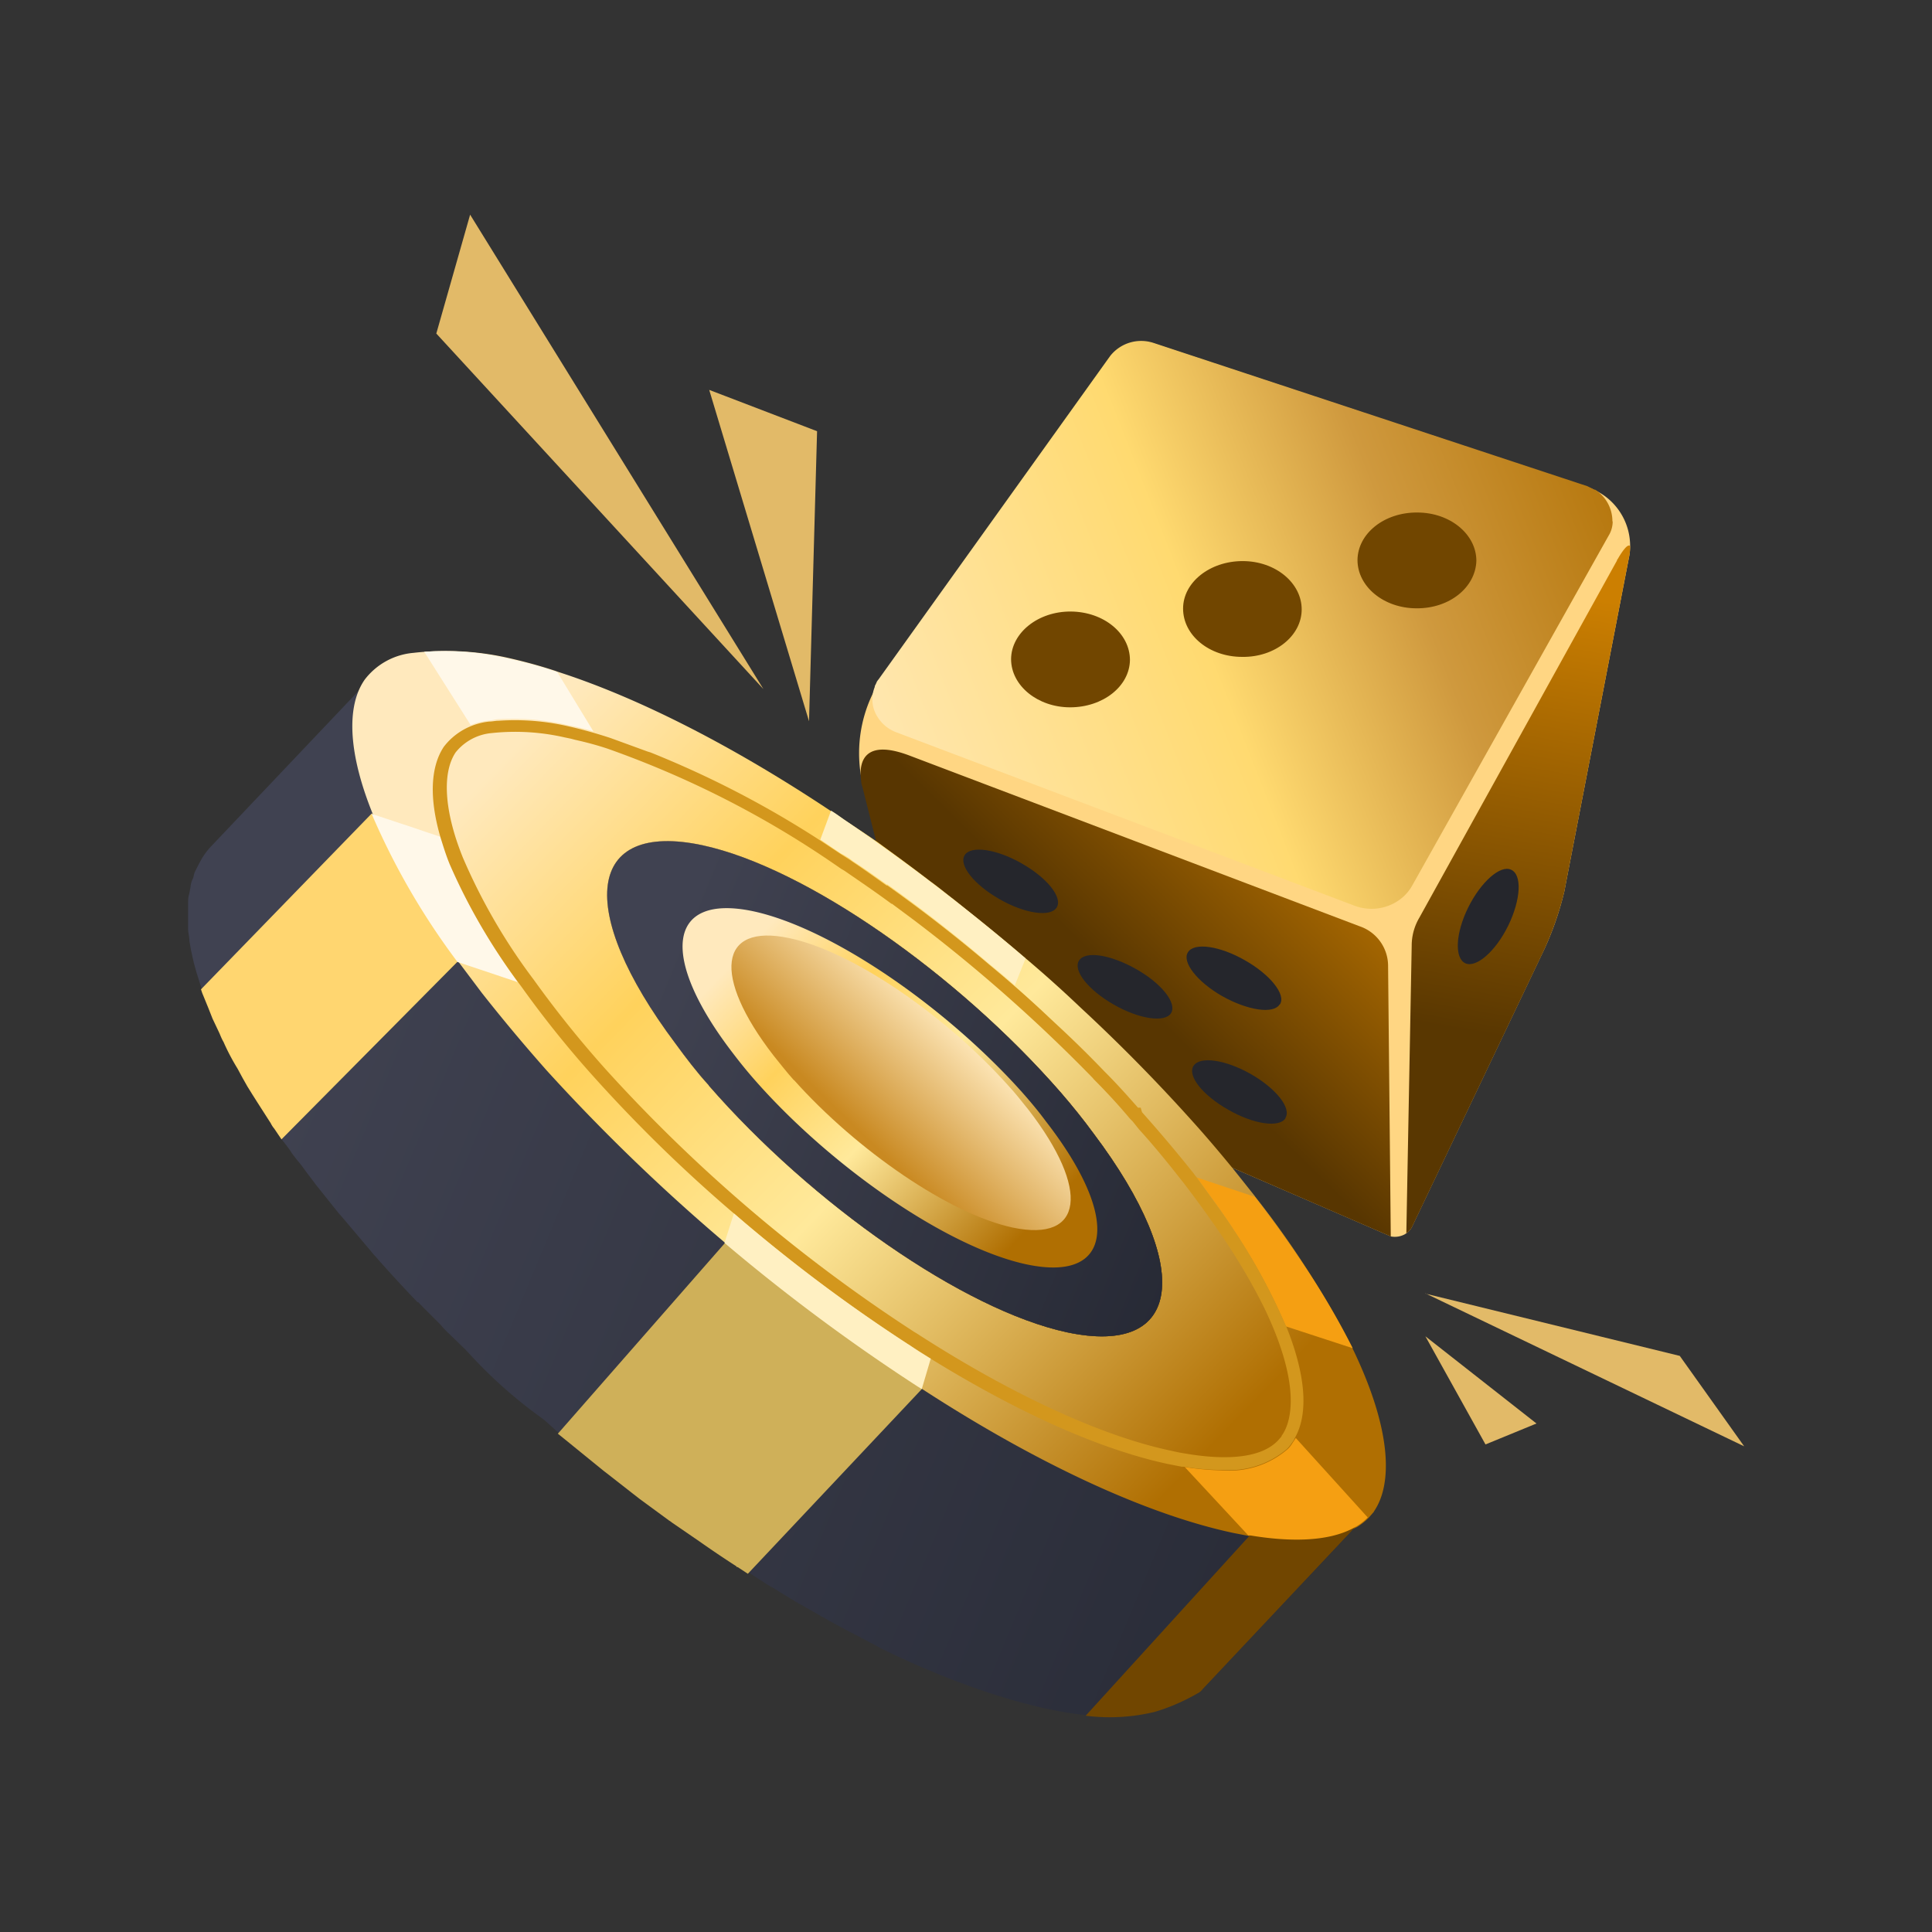 <svg xmlns="http://www.w3.org/2000/svg" fill="none" viewBox="0 0 72 72"><rect x="0" y="0" width="72" height="72" fill="#333333" stroke="none"/><path fill="#E2BA68" d="m30.15 26.88.3-10.81-4.02-1.54 3.72 12.35Zm-1.7-1.2L17.52 8l-1.26 4.43 12.19 13.25Zm24.67 22.53 9.48 2.32L65 53.9l-11.88-5.7Zm0 1.59 4.14 3.25-1.9.78-2.24-4.03Z"/><path fill="#E5007E" d="M46.03 43.63Z"/><path fill="#FFD683" d="M60.75 20.34c0 .14-.01.28-.04.42l-2.34 12.08-.07.37c-.2.84-.49 1.65-.87 2.42l-4.8 10.07a.6.6 0 0 1-.22.26l-.06.04a.78.78 0 0 1-.51.08L35.1 38.83a2.28 2.28 0 0 1-.85-1.25l-.05-.2-.08-.3-.45-1.76-.41-1.64-.1-.36-.08-.37-.2-.78-.2-.81v-.05l-.51-2a5.08 5.08 0 0 1 .48-3.7l-.01-.03.04-.07.04-.07a.78.78 0 0 1 .05-.08l8.64-12.06a1.47 1.47 0 0 1 1.62-.49l16.17 5.35.06.03c.07.02.14.06.2.1h.03l.14.08a2.3 2.3 0 0 1 1.12 1.98Z"/><path fill="url(#paint0_linear_65_278227)" d="M60.1 19.43c0 .18-.05.37-.15.53L52.63 33c-.2.36-.53.63-.93.77s-.84.13-1.23-.02L33.4 27.29a1.4 1.4 0 0 1-.83-.85 1.22 1.22 0 0 1 .03-.84v-.03l.05-.1.03-.07a.8.8 0 0 1 .06-.08l8.63-12.05a1.47 1.47 0 0 1 1.62-.49l16.17 5.34.06.03.2.1h.03a1.4 1.4 0 0 1 .64 1.18Z"/><path fill="#714600" d="M42.11 24.6c0-1-.98-1.8-2.2-1.81-1.22-.01-2.22.79-2.23 1.77 0 1 1 1.8 2.2 1.8 1.22 0 2.22-.78 2.23-1.77Zm6.4-1.89c0-.98-.97-1.8-2.2-1.8-1.22 0-2.22.79-2.22 1.77 0 1 .98 1.8 2.2 1.8 1.22.02 2.22-.78 2.22-1.77Zm6.51-1.81c0-.99-.98-1.8-2.2-1.8-1.23-.01-2.22.78-2.23 1.77 0 .99.98 1.8 2.2 1.8 1.23.01 2.2-.78 2.23-1.77Z"/><path fill="url(#paint1_linear_65_278227)" d="m51.73 35.99.1 10.09-16.73-7.25-.06-.02a2.38 2.38 0 0 1-.76-1.02.84.84 0 0 1-.06-.2l-.05-.22-.08-.3-.44-1.76-.42-1.64-.1-.37-.1-.37-.19-.77-.2-.82v-.03l-.5-1.98a1.2 1.2 0 0 1-.04-.15l-.02-.2c-.05-.56.11-1.47 1.82-.82l16.77 6.36a1.56 1.56 0 0 1 1.06 1.47Z"/><path fill="#25262C" d="M47.9 41.67c.24-.37-.34-1.1-1.28-1.64-.95-.54-1.9-.68-2.14-.31-.24.37.34 1.1 1.3 1.64.94.54 1.9.68 2.13.31Zm-.2-4.24c.23-.36-.35-1.1-1.3-1.64-.94-.54-1.9-.68-2.13-.3-.23.36.34 1.1 1.29 1.64.95.53 1.9.67 2.13.3Zm-4.06.33c.23-.37-.34-1.1-1.29-1.64-.95-.54-1.9-.7-2.14-.32-.23.37.35 1.1 1.3 1.64.94.54 1.9.68 2.13.32Zm-4.26-3.94c.23-.37-.35-1.1-1.3-1.64-.94-.54-1.9-.68-2.13-.31-.23.37.35 1.1 1.3 1.64.94.54 1.9.68 2.13.31Z"/><path fill="url(#paint2_linear_65_278227)" d="M60.75 20.35c0 .14-.01.28-.04.41l-2.34 12.09-.07.37c-.2.83-.49 1.64-.87 2.42l-4.8 10.07a.6.6 0 0 1-.22.25l.2-10.72c0-.37.1-.73.29-1.05l7.36-13.3s0-.03.03-.06c.09-.16.36-.6.46-.48Z"/><path fill="#25262C" d="M56.21 34.49c.47-.97.52-1.9.1-2.08-.4-.18-1.12.45-1.6 1.42-.47.96-.51 1.88-.1 2.07.41.18 1.13-.45 1.6-1.41Z"/><path fill="url(#paint3_linear_65_278227)" d="m50.91 56.47-.06.08-.31.34-.05.05-5.65 6-.13.12c-.52.31-1.08.55-1.66.72-.84.2-1.7.26-2.56.14-3.49-.36-7.55-2.44-7.7-2.51a.67.67 0 0 0-.1-.06l-1.24-.65c-.05-.04-.12-.06-.18-.1-.44-.23-.87-.49-1.32-.74-.36-.2-.73-.43-1.08-.65l-.28-.16-.66-.43h-.01l-.38-.24h-.03l-.02-.03a40.42 40.42 0 0 1-1.37-.93l-1.03-.7a.61.61 0 0 0-.1-.07l-1.08-.8-.27-.21-.97-.74-.13-.1-1.07-.87-.27-.21-.36-.3-.53-.48-.13-.1a17.38 17.38 0 0 1-2.68-2.38l-.17-.18-.63-.61a3.2 3.2 0 0 1-.28-.3l-.7-.7-.13-.14h-.03c-.49-.51-.97-1.03-1.44-1.56l-.12-.14c-.12-.12-.21-.25-.31-.36l-.93-1.1-.15-.17-.83-1.04-.4-.53a4.55 4.55 0 0 0-.31-.4l-.2-.26c-.05-.1-.23-.33-.35-.48l-.26-.45a.08.08 0 0 0-.03-.03l-.06-.08-.04-.09c-.19-.26-.35-.52-.51-.77l-.18-.3-.19-.28-.17-.32-.2-.36a9.7 9.7 0 0 1-.48-.9l-.04-.08-.15-.33-.25-.54-.16-.4-.2-.48a1.26 1.26 0 0 1-.05-.13l-.03-.09a.91.91 0 0 0-.05-.15l-.15-.48-.1-.36-.1-.45-.06-.34c0-.14-.04-.3-.05-.43v-.98c0-.12 0-.24.04-.35l.05-.26c.01-.12.04-.23.1-.34.03-.11.03-.16.06-.22a8.2 8.2 0 0 1 .26-.5c.09-.15.2-.3.32-.43l5.54-5.84.61-.65c-.61 1.37-.47 3.22.37 5.4a25.07 25.07 0 0 0 3.09 5.48 49.4 49.4 0 0 0 3.33 4.16 65.23 65.23 0 0 0 7.43 7.04 67.74 67.74 0 0 0 6.22 4.51c4.01 2.55 7.93 4.39 11.17 5.06a11.47 11.47 0 0 0 2.4.3c.5.01 1-.02 1.5-.1a4.9 4.9 0 0 0 1.24-.36l.22-.09-.05-.01Z"/><path fill="url(#paint4_linear_65_278227)" d="m51.2 56.34-.2.23c-.13.13-.28.25-.45.35h-.01c-1.05.62-2.69.52-3.93.32h-.07l-.57-.11c-3.29-.7-7.39-2.63-11.58-5.35l-.09-.05A71.28 71.28 0 0 1 20.38 39.9a65.89 65.89 0 0 1-2.41-2.88l-.88-1.17-.47-.65a27.08 27.08 0 0 1-2.73-4.87c-.85-2.1-.93-3.64-.52-4.6.06-.14.13-.27.22-.4a2.56 2.56 0 0 1 1.82-1 10.56 10.56 0 0 1 3.4.16c.64.14 1.28.31 1.91.52l.05.02c3.06.98 6.63 2.82 10.2 5.2.17.1.34.22.5.33a56.12 56.12 0 0 1 1.2.8c.66.48 1.32.96 1.98 1.47.31.22.58.45.87.67l.55.44c.73.58 1.45 1.17 2.16 1.78.71.6 1.4 1.22 2.05 1.84a63.96 63.96 0 0 1 4.09 4.15c.58.64 1.13 1.29 1.65 1.93l.04.05.7.88.02.03a34.33 34.33 0 0 1 3.62 5.64c1.48 3.06 1.5 5.08.8 6.09Z"/><path fill="#FFD670" d="m17.06 35.83-6.57 6.63-.27-.4a.94.94 0 0 1-.13-.2l-.5-.78-.19-.3-.18-.29-.17-.3-.2-.37a8.2 8.2 0 0 1-.48-.9l-.04-.09c-.06-.1-.1-.2-.15-.32l-.26-.55-.15-.38-.2-.49a1.24 1.24 0 0 1-.05-.13l-.03-.09 6.37-6.56 3.2 5.52Z"/><path fill="#CFB059" d="m34.35 51.77-6.48 6.88-.38-.25h-.03l-.02-.03a40.83 40.83 0 0 1-1.38-.93l-1.02-.7a.63.63 0 0 0-.1-.07l-1.09-.8-.27-.21-.96-.75-.13-.1-1.07-.87-.27-.22-.36-.29 6.23-7.11 1.15.83 5.03 3.74 1.15.88Z"/><path fill="#714600" d="m50.83 56.56-.33.35-.05.06-5.63 5.98a.57.57 0 0 1-.14.13c-.52.3-1.07.55-1.66.72-.83.2-1.7.25-2.56.14l6.09-6.69.01-.02h.02l1.2-.18.16-.03 2.61-.4.14-.02.14-.04Z"/><path fill="#FFF8E9" d="m19.29 36.6-2.24-.75a26.69 26.69 0 0 1-3.2-5.52l1.63.54.35.12.6.2c.09.31.2.64.34.98a22.45 22.45 0 0 0 2.52 4.42Z"/><path fill="#F59F12" d="M50.97 56.55c-.13.14-.29.26-.45.35-1.05.62-2.68.53-3.93.32h-.07l-2.37-2.55c.48.08.96.12 1.45.13a3.31 3.31 0 0 0 2.38-.79c.07-.06.13-.14.18-.22l.13-.2 2.68 2.96Zm-.57-6.31-2.48-.81A22.33 22.33 0 0 0 46 45.87c-.4-.63-.9-1.29-1.4-1.99l2.16.72c.67.86 1.25 1.67 1.75 2.42.7 1.03 1.34 2.11 1.9 3.22Z"/><path fill="#FFF8E9" d="M22.11 27.26c-.3-.1-.63-.17-.96-.24-.83-.2-1.7-.27-2.56-.22-.12 0-.24.05-.36.05-.24.02-.47.08-.69.17l-1.73-2.73c1-.07 2.01 0 2.99.22.65.14 1.3.31 1.92.52l.05.02 1.34 2.2Z"/><path fill="#D3971D" d="M47.93 49.43A22.33 22.33 0 0 0 46 45.87c-.41-.63-.9-1.29-1.4-1.99l-.06-.07-.04-.06a53.39 53.39 0 0 0-1.94-2.3l-.05-.17h-.1c-.37-.42-.78-.88-1.2-1.3l-.06-.06a40.5 40.5 0 0 0-1.73-1.7l-.31-.29a43.3 43.3 0 0 0-2.23-1.97A54.67 54.67 0 0 0 33.07 33h-.03c-.42-.3-.84-.6-1.26-.88l-.13-.09-.3-.19-.77-.51c-2-1.3-4.12-2.4-6.34-3.29l-.1-.03-1.37-.5a17.23 17.23 0 0 0-1.62-.45 8.81 8.81 0 0 0-2.56-.2c-.13 0-.24.03-.36.03a2.53 2.53 0 0 0-.95.3c-.3.17-.54.38-.74.64-.5.75-.55 1.93-.12 3.39.1.32.2.65.34.99.67 1.54 1.52 3 2.53 4.37l.17.23a38.16 38.16 0 0 0 2.74 3.4 55.08 55.08 0 0 0 5.16 5.02l.39.33a59.82 59.82 0 0 0 6.08 4.53l.08.05.77.49.03.02c3.31 2.04 6.34 3.38 8.82 3.91l.51.1h.08c.48.08.97.12 1.46.12a3.31 3.31 0 0 0 2.38-.78c.07-.07.13-.14.18-.22.05-.06.09-.13.12-.2.52-.92.39-2.38-.33-4.16Zm-.17 4.1-.13.15c-.73.77-2.28.69-3.45.49a6 6 0 0 1-.51-.1c-2.6-.54-5.98-2.1-9.51-4.38l-.1-.06a58.31 58.31 0 0 1-11.47-9.76 39.52 39.52 0 0 1-2.7-3.36 21.82 21.82 0 0 1-2.64-4.55c-.7-1.73-.78-3.16-.27-3.92a1.94 1.94 0 0 1 1.34-.72 8.27 8.27 0 0 1 2.72.16l.24.05.15.04c.41.09.82.2 1.21.33 3 1.06 5.83 2.5 8.42 4.28l.29.2.12.07c.58.4 1.17.8 1.75 1.23h.02l.86.64a59.07 59.07 0 0 1 6.62 5.85l.05.06c.48.48.93.97 1.34 1.46l.1.1.24.3c.53.58 1.06 1.23 1.6 1.92l.05.06c.55.72 1.04 1.4 1.46 2.02.57.84 1.09 1.72 1.54 2.62 1.49 3.08.96 4.4.66 4.8v.01Z"/><path fill="#FFF0C2" d="m34.69 50.62-.34 1.15A70.98 70.98 0 0 1 27 46.32l.35-1.1.38.33a59.84 59.84 0 0 0 6.09 4.53l.08.05c.26.18.52.34.78.5Zm3.53-14.9-.4 1a23.5 23.5 0 0 0-.95-.8 54.67 54.67 0 0 0-3.8-2.96h-.03c-.42-.3-.84-.6-1.26-.87l-.13-.1c-.1-.06-.2-.13-.31-.18l-.77-.52.4-1.08c.17.1.34.23.5.34a77.99 77.99 0 0 1 6.75 5.17Z"/><path fill="url(#paint5_linear_65_278227)" d="M26.41 40.44c-.44-.48-.85-1.02-1.23-1.54-3.76-5.01-3.32-8.32 1-7.4 3.85.83 9.5 4.8 13.34 9.2.45.52.86 1.03 1.24 1.55 3.76 5 3.31 8.32-1 7.4-3.85-.83-9.5-4.78-13.35-9.2Z"/><path fill="url(#paint6_linear_65_278227)" d="M26.41 40.44c-.44-.48-.85-1.02-1.23-1.54-3.76-5.01-3.32-8.32 1-7.4 3.85.83 9.5 4.8 13.34 9.2.45.52.86 1.03 1.24 1.55 3.76 5 3.31 8.32-1 7.4-3.85-.83-9.5-4.78-13.35-9.2Z"/><path fill="url(#paint7_linear_65_278227)" d="M26.41 40.44c-.44-.48-.85-1.02-1.23-1.54-3.76-5.01-3.32-8.32 1-7.4 3.85.83 9.5 4.8 13.34 9.2.45.52.86 1.03 1.24 1.55 3.76 5 3.31 8.32-1 7.4-3.85-.83-9.5-4.78-13.35-9.2Z"/><path fill="url(#paint8_linear_65_278227)" d="M28.28 40.42a18 18 0 0 1-.92-1.11c-2.82-3.64-2.5-6.03.71-5.35 2.88.62 7.1 3.5 9.98 6.7.33.37.64.74.92 1.12 2.82 3.63 2.5 6.02-.71 5.34-2.87-.61-7.1-3.49-9.98-6.7Z"/><path fill="url(#paint9_linear_65_278227)" d="M29.59 40.26c-.27-.3-.51-.61-.76-.92-2.3-2.97-2.05-4.94.58-4.38 2.35.49 5.8 2.86 8.16 5.49.27.29.51.6.76.91 2.3 2.98 2.05 4.94-.58 4.39-2.35-.5-5.8-2.86-8.16-5.5Z"/><defs><linearGradient id="paint0_linear_65_278227" x1="63.93" x2="31.3" y1="17.83" y2="30.65" gradientUnits="userSpaceOnUse"><stop offset=".05" stop-color="#B06F02"/><stop offset=".34" stop-color="#CF993E"/><stop offset=".57" stop-color="#FFDA70"/><stop offset="1" stop-color="#FFE9BC"/></linearGradient><linearGradient id="paint1_linear_65_278227" x1="51.16" x2="42.61" y1="28.74" y2="37.44" gradientUnits="userSpaceOnUse"><stop stop-color="#CC7F01"/><stop offset="1" stop-color="#583601"/></linearGradient><linearGradient id="paint2_linear_65_278227" x1="54.63" x2="57.48" y1="38.42" y2="21.98" gradientUnits="userSpaceOnUse"><stop stop-color="#593701"/><stop offset="1" stop-color="#CC7F01"/></linearGradient><linearGradient id="paint3_linear_65_278227" x1="9.9" x2="56.85" y1="38.31" y2="57.82" gradientUnits="userSpaceOnUse"><stop stop-color="#404251"/><stop offset="1" stop-color="#252833"/></linearGradient><linearGradient id="paint4_linear_65_278227" x1="18.58" x2="45" y1="28.47" y2="54.05" gradientUnits="userSpaceOnUse"><stop stop-color="#FFE9BD"/><stop offset=".27" stop-color="#FFD25C"/><stop offset=".55" stop-color="#FFE99B"/><stop offset="1" stop-color="#B06F02"/></linearGradient><linearGradient id="paint5_linear_65_278227" x1="21.67" x2="44.2" y1="38.85" y2="42.56" gradientUnits="userSpaceOnUse"><stop stop-color="#9396A1"/><stop offset="1" stop-color="#1E212B"/></linearGradient><linearGradient id="paint6_linear_65_278227" x1="23.99" x2="46.13" y1="37.63" y2="46.75" gradientUnits="userSpaceOnUse"><stop stop-color="#FFB02F"/><stop offset="1" stop-color="#623F07"/></linearGradient><linearGradient id="paint7_linear_65_278227" x1="23.99" x2="46.13" y1="37.63" y2="46.75" gradientUnits="userSpaceOnUse"><stop stop-color="#404251"/><stop offset="1" stop-color="#252833"/></linearGradient><linearGradient id="paint8_linear_65_278227" x1="27.63" x2="38.3" y1="35.54" y2="45.81" gradientUnits="userSpaceOnUse"><stop stop-color="#FFE9BD"/><stop offset=".27" stop-color="#FFD25C"/><stop offset=".55" stop-color="#FFE99B"/><stop offset="1" stop-color="#B06F02"/></linearGradient><linearGradient id="paint9_linear_65_278227" x1="36.22" x2="32.4" y1="38.59" y2="42.52" gradientUnits="userSpaceOnUse"><stop stop-color="#FFE9BC"/><stop offset="1" stop-color="#C98921"/></linearGradient></defs></svg>